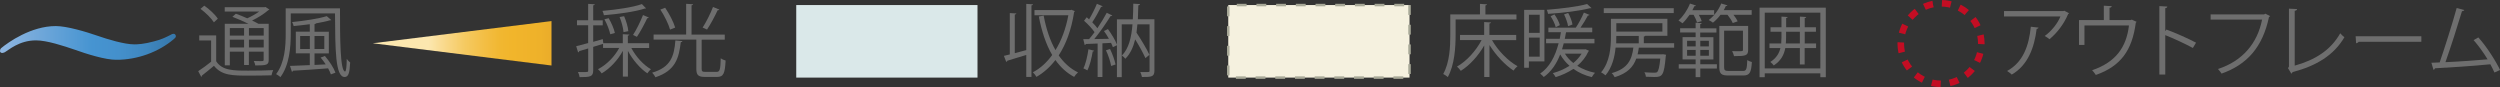 <?xml version="1.0" encoding="UTF-8"?>
<svg id="_レイヤー_1" data-name="レイヤー 1" xmlns="http://www.w3.org/2000/svg" xmlns:xlink="http://www.w3.org/1999/xlink" viewBox="0 0 380.82 13.27">
  <rect x="0" y="0" width="380.82" height="13.27" fill="#333333" stroke="none"/>
  <defs>
    <style>
      .cls-1 {
        fill: url(#_名称未設定グラデーション_33);
      }

      .cls-1, .cls-2, .cls-3, .cls-4, .cls-5 {
        stroke-width: 0px;
      }

      .cls-2 {
        fill: #6e6e6e;
      }

      .cls-3 {
        fill: url(#_名称未設定グラデーション_32);
      }

      .cls-4, .cls-6 {
        fill: none;
      }

      .cls-7 {
        clip-path: url(#clippath-1);
      }

      .cls-8 {
        fill: #f5f1df;
        stroke: #a8a998;
        stroke-dasharray: 0 0 0 0 1.5 1.5 0 0;
        stroke-width: .38px;
      }

      .cls-8, .cls-6 {
        stroke-miterlimit: 10;
      }

      .cls-9 {
        clip-path: url(#clippath);
      }

      .cls-5 {
        fill: #dae8e9;
      }

      .cls-6 {
        stroke: #c30d23;
        stroke-dasharray: 0 0 1.37 1.37;
      }
    </style>
    <clipPath id="clippath">
      <path class="cls-4" d="m.17,7.34c-.14.14-.17.3-.17.43,0,.26.26.3.34.3.09,0,.21-.04.39-.11.58-.32,2.17-1.81,4.76-1.81,1.64,0,4.17.83,5.92,1.43,1.82.65,4.6,1.53,6.32,1.53,3.2,0,6.42-1.17,8.76-3.16.11-.11.3-.25.3-.39,0-.36-.25-.41-.35-.41-.17,0-.27.05-.45.16-.72.36-1.3.68-2.52.99-1.5.42-2.56.46-3,.46-1.53,0-4.06-.77-5.64-1.32-1.69-.59-4.64-1.47-6.33-1.47C4.75,3.97,1.28,6.41.17,7.34"/>
    </clipPath>
    <linearGradient id="_名称未設定グラデーション_32" data-name="名称未設定グラデーション 32" x1="-437.27" y1="10632.24" x2="-436.27" y2="10632.24" gradientTransform="translate(12334.51 299941.41) scale(28.21 -28.21)" gradientUnits="userSpaceOnUse">
      <stop offset="0" stop-color="#94b8e1"/>
      <stop offset=".53" stop-color="#4694d1"/>
      <stop offset=".67" stop-color="#4490cc"/>
      <stop offset=".82" stop-color="#3f87bf"/>
      <stop offset=".98" stop-color="#3677aa"/>
      <stop offset="1" stop-color="#3575a7"/>
    </linearGradient>
    <clipPath id="clippath-1">
      <polygon class="cls-4" points="56.78 6.59 84.01 9.98 84.01 3.21 56.78 6.59"/>
    </clipPath>
    <linearGradient id="_名称未設定グラデーション_33" data-name="名称未設定グラデーション 33" x1="-436.18" y1="10693.16" x2="-435.18" y2="10693.16" gradientTransform="translate(10376.56 252807.51) scale(23.64 -23.64)" gradientUnits="userSpaceOnUse">
      <stop offset="0" stop-color="#fce7af"/>
      <stop offset=".1" stop-color="#f9d98c"/>
      <stop offset=".23" stop-color="#f5ca62"/>
      <stop offset=".36" stop-color="#f3be44"/>
      <stop offset=".46" stop-color="#f1b731"/>
      <stop offset=".54" stop-color="#f1b52b"/>
      <stop offset=".72" stop-color="#eeb12a"/>
      <stop offset=".9" stop-color="#e5a529"/>
      <stop offset=".99" stop-color="#de9c28"/>
      <stop offset="1" stop-color="#de9c28"/>
    </linearGradient>
  </defs>
  <path class="cls-6" d="m289.54,6.63c0,3.39,2.75,6.14,6.13,6.14s6.14-2.75,6.14-6.14-2.75-6.13-6.14-6.13-6.13,2.75-6.13,6.13Z"/>
  <g>
    <path class="cls-2" d="m32.93,5.38v3.95c.92,1.43,2.63,1.43,4.91,1.43,1.31,0,2.84-.02,3.78-.08-.1.18-.22.55-.26.79-.82.02-2.11.05-3.31.05-2.63,0-4.27,0-5.46-1.5-.64.55-1.3,1.08-1.83,1.49,0,.11-.02.16-.11.19l-.46-.86c.59-.38,1.32-.91,1.97-1.44v-3.24h-1.81v-.77h2.59Zm-1.81-4.52c.78.55,1.68,1.38,2.06,1.99l-.6.55c-.38-.61-1.26-1.48-2.04-2.05l.58-.49Zm6.74,2.77c-.76-.37-1.68-.78-2.46-1.07l.53-.47c.53.19,1.14.43,1.73.7.64-.29,1.31-.66,1.82-1.03h-5.25v-.66h6.08l.13-.04.61.4s-.12.08-.19.1c-.61.53-1.54,1.13-2.46,1.57.37.17.71.35.98.5h1.55v5.46c0,.79-.25.88-2.04.88-.04-.22-.13-.49-.23-.68.35.01.68.02.92.02.52,0,.58,0,.58-.22v-1.22h-2.25v2.03h-.73v-2.03h-2.17v2.08h-.77V3.63h3.62Zm-.68.65h-2.17v1.14h2.17v-1.14Zm-2.17,2.95h2.17v-1.19h-2.17v1.19Zm5.16-1.81v-1.14h-2.25v1.14h2.25Zm-2.25,1.81h2.25v-1.19h-2.25v1.19Z"/>
    <path class="cls-2" d="m43.51,1.27h8.28c0,4.52.02,9.62.78,9.62.16-.01.24-.84.25-1.92.14.2.36.43.52.55-.08,1.6-.25,2.2-.85,2.21-1.43,0-1.42-4.33-1.46-9.69h-6.74v3.11c0,1.98-.19,4.75-1.58,6.61-.13-.16-.46-.37-.65-.47,1.33-1.76,1.46-4.26,1.46-6.14V1.27Zm6.1,8.53c-.24-.36-.5-.72-.77-1.03l.65-.24c.67.77,1.35,1.81,1.61,2.54l-.7.26c-.08-.26-.24-.59-.42-.92-1.98.16-4.03.29-5.35.36-.01.1-.07.14-.16.17l-.3-.9c.79-.02,1.86-.07,3.02-.12v-1.8h-2.13v-3.3h2.13v-1.13c-.82.11-1.67.2-2.46.28-.04-.17-.13-.44-.23-.61,1.88-.19,4.07-.52,5.27-.9l.7.6s-.06.04-.24.04c-.56.17-1.3.31-2.1.46-.02.06-.08.1-.22.12v1.15h2.18v3.3h-2.18v1.76l1.69-.08Zm-3.89-2.34h1.48v-1.98h-1.48v1.98Zm3.68-1.98h-1.49v1.98h1.49v-1.98Z"/>
  </g>
  <rect class="cls-4" x="57.01" y=".78" width="27.61" height="11.04"/>
  <g>
    <path class="cls-2" d="m98.88,7.31h-2.71c.68,1.31,1.86,2.6,2.99,3.24-.19.14-.42.43-.55.62-1.09-.72-2.23-2.05-2.96-3.41v3.91h-.77v-3.93c-.77,1.44-2,2.72-3.23,3.44-.13-.2-.38-.49-.56-.64,1.26-.64,2.51-1.88,3.24-3.24h-2.47v-.62l-1.5.46v3.6c0,.95-.47,1.01-2.07,1.01-.02-.22-.13-.55-.25-.78.26.01.5.01.72.01.84,0,.84-.01.84-.25v-3.35l-1.37.41c-.01.1-.08.17-.17.19l-.29-.94c.5-.12,1.14-.29,1.82-.48v-2.71h-1.7v-.76h1.7V.59l1.01.06c-.01.1-.07.14-.24.17v2.28h1.45v.76h-1.45v2.51c.48-.13.97-.28,1.46-.41l.08.62h2.97v-1.37l1,.06c-.01.08-.07.14-.23.17v1.14h3.24v.73Zm-.46-6.04s-.05.04-.23.04c-1.45.48-4.03.83-6.2,1.01-.02-.19-.13-.48-.22-.66,2.13-.19,4.67-.55,6.01-1.04l.64.66Zm-5.7,1.51c.42.7.82,1.63.94,2.24l-.7.2c-.12-.61-.49-1.56-.89-2.28l.65-.17Zm2.35-.31c.32.73.6,1.68.64,2.28l-.73.14c-.04-.59-.29-1.56-.6-2.3l.7-.12Zm3.77.2c-.04.07-.13.11-.25.11-.4.84-1.04,2.06-1.57,2.83,0,0-.58-.29-.59-.29.52-.79,1.16-2.11,1.52-3.03l.89.38Z"/>
    <path class="cls-2" d="m103.94,6.26c0,.1-.1.16-.24.17-.28,2.42-.82,4.35-3.87,5.34-.08-.2-.32-.53-.49-.7,2.87-.84,3.35-2.55,3.54-4.91l1.07.1Zm2.94,4.21c0,.4.1.48.59.48h1.68c.49,0,.59-.3.64-2.08.18.16.53.29.74.35-.1,1.97-.31,2.5-1.32,2.5h-1.81c-1.04,0-1.33-.28-1.33-1.25v-4.44h-6.51v-.77h4.96V.58l1.06.07c-.01.08-.07.14-.24.17v4.45h5.06v.77h-3.41s-.07.01-.11.02v4.41Zm-5.55-9.28c.64.95,1.28,2.19,1.52,3.01l-.78.31c-.22-.8-.84-2.09-1.48-3.05l.73-.28Zm8.26.26c-.04.07-.13.12-.28.12-.4.88-1.07,2.13-1.61,2.93-.01,0-.67-.3-.67-.3.54-.83,1.22-2.18,1.58-3.14l.97.4Z"/>
  </g>
  <path class="cls-5" d="m148.9.77v11.05h-27.61V.77h27.61Z"/>
  <g>
    <path class="cls-2" d="m156.33.59l1.03.07c-.01.08-.08.14-.24.16v10.9h-.79v-3.35c-1.09.34-2.18.67-2.89.88-.01.1-.08.14-.16.18l-.36-.92.9-.22V1.99l1,.06c-.01.08-.07.14-.24.17v5.88c.55-.14,1.15-.31,1.75-.47V.59Zm6.9.91l.5.19c-.02.06-.06.11-.11.14-.41,2.7-1.24,4.91-2.35,6.61.78,1.12,1.75,2.01,2.94,2.59-.19.16-.46.46-.59.68-1.15-.61-2.09-1.49-2.85-2.57-.84,1.1-1.82,1.96-2.89,2.57-.12-.22-.36-.53-.55-.7,1.08-.56,2.09-1.45,2.95-2.63-.95-1.61-1.6-3.61-2.04-5.87l.74-.13c.37,1.98.96,3.78,1.8,5.25.89-1.44,1.58-3.24,1.96-5.31h-5.16v-.79h5.5l.14-.05Z"/>
    <path class="cls-2" d="m175.85,2.95v7.83c0,.94-.5.95-1.9.95-.04-.2-.14-.55-.25-.76.28,0,.54.01.76.01.61,0,.65,0,.65-.2V3.71h-1.85c-.04.43-.08.85-.14,1.26.73,1.1,1.57,2.5,1.97,3.38l-.61.5c-.34-.75-.95-1.87-1.56-2.85-.29,1.18-.74,2.2-1.5,2.95-.11-.16-.35-.38-.53-.49,1.06-1.06,1.46-2.76,1.62-4.75h-1.64v8.04h-.73v-4.86l-.62.3c-.06-.19-.16-.42-.28-.66l-1.31.07v5.13h-.73v-5.1c-.68.02-1.31.06-1.8.07-.01.1-.08.13-.17.16l-.22-.9h.89c.26-.31.55-.67.83-1.06-.37-.54-1.02-1.24-1.6-1.74l.41-.53c.12.1.24.2.36.32.42-.71.91-1.68,1.19-2.37l.88.37c-.05.07-.12.1-.25.1-.34.7-.89,1.68-1.34,2.35.31.31.59.62.78.9.54-.8,1.06-1.66,1.43-2.35l.85.41c-.05.06-.14.1-.28.1-.62,1.02-1.61,2.45-2.47,3.49l2.23-.04c-.23-.41-.49-.83-.76-1.19l.61-.29c.54.73,1.13,1.7,1.37,2.36v-3.85h2.42c.05-.77.06-1.56.07-2.38l1.02.06c-.01.11-.08.17-.25.19-.01.72-.04,1.43-.07,2.12h2.53Zm-9.17,4.77c-.02.07-.1.12-.23.12-.17,1.02-.44,2.17-.82,2.88-.16-.11-.42-.23-.6-.31.35-.67.61-1.82.77-2.91l.88.23Zm2.58,2.33c-.11-.65-.44-1.64-.79-2.39l.62-.2c.36.75.71,1.71.84,2.36l-.67.23Z"/>
  </g>
  <path class="cls-8" d="m214.71.77v11.05h-27.61V.77h27.61Z"/>
  <g>
    <path class="cls-2" d="m231,2.96h-9.27v2.4c0,1.85-.16,4.54-1.19,6.38-.14-.14-.5-.37-.7-.47.98-1.74,1.08-4.17,1.08-5.91v-3.17h4.52V.59l1.07.07c-.01.08-.07.14-.24.17v1.37h4.73v.77Zm-.04,3.15h-3.69c.91,1.6,2.46,3.18,3.89,3.97-.2.16-.47.46-.61.67-1.28-.84-2.69-2.33-3.66-3.89v4.87h-.8v-4.81c-.92,1.61-2.25,3.06-3.57,3.87-.13-.2-.4-.49-.58-.65,1.43-.79,2.9-2.4,3.75-4.04h-3.29v-.78h3.68v-1.96l1.04.06c-.01.08-.07.14-.24.17v1.73h4.08v.78Z"/>
    <path class="cls-2" d="m235.27,9.35h-2.38v.97h-.72V1.5h3.09v7.84Zm-.73-7.11h-1.64v2.77h1.64v-2.77Zm-1.64,6.39h1.64v-2.9h-1.64v2.9Zm8.63-1.13l.53.24c-.02.06-.07.08-.11.11-.38.85-.97,1.58-1.69,2.18.78.49,1.7.85,2.7,1.06-.17.16-.37.46-.48.66-1.04-.25-2-.68-2.81-1.26-.82.55-1.75.97-2.7,1.26-.1-.18-.29-.46-.43-.61.88-.24,1.76-.61,2.54-1.12-.58-.5-1.04-1.08-1.42-1.73-.56,1.45-1.38,2.64-2.5,3.44-.12-.14-.37-.38-.55-.52,1.4-.96,2.28-2.57,2.81-4.62h-1.91v-.68h2.08l.18-1h-1.91v-.7h4.2-.02c.42-.61.95-1.61,1.23-2.29l.86.35c-.04.07-.12.1-.25.1-.28.53-.73,1.28-1.13,1.85h1.79v.7h-3.99c-.06.34-.12.67-.19,1h4.52v.68h-4.68c-.08.31-.17.62-.26.92h3.45l.13-.02Zm.9-6.26s-.06.02-.1.02c-.05,0-.1,0-.14-.01-1.52.4-4.15.72-6.38.86-.02-.18-.12-.46-.2-.62,2.18-.17,4.75-.48,6.15-.88l.67.62Zm-5.64.96c.36.5.71,1.19.82,1.63l-.63.31c-.11-.46-.44-1.16-.78-1.67l.6-.28Zm2.09-.22c.31.55.59,1.28.65,1.75-.52.22-.6.24-.67.26-.06-.47-.32-1.21-.61-1.79l.64-.23Zm-.5,6.2c.32.53.76,1,1.28,1.42.5-.41.93-.89,1.26-1.42h-2.54Z"/>
    <path class="cls-2" d="m255.04,7.26h-5.4c-.05.35-.11.7-.19,1.02h3.69l.18-.02.47.08c-.01.08-.04.16-.05.24-.26,2.9-.5,3.15-1.7,3.15-.35,0-.83-.01-1.33-.04-.01-.22-.1-.5-.23-.68.66.06,1.29.06,1.52.06s.34-.01.44-.11c.19-.17.34-.72.47-2.03h-3.66c-.46,1.26-1.33,2.24-3.29,2.83-.08-.19-.29-.48-.46-.62,2.44-.67,3.08-2.03,3.31-3.89h-2.71c-.14,1.46-.54,3.05-1.54,4.23-.14-.14-.48-.37-.67-.46,1.34-1.58,1.5-3.8,1.5-5.46v-2.7h8.6v2.59h-3.37c-.02.06-.1.1-.22.12v1.01h4.62v.66Zm-.08-6.01v.74h-10.66v-.74h10.66Zm-8.75,4.22c0,.3,0,.43-.02,1.13h3.44v-1.13h-3.42Zm7.02-1.94h-7.02v1.28h7.02v-1.28Z"/>
    <path class="cls-2" d="m258.51,3.41c-.1-.31-.31-.77-.53-1.16h-.61c-.34.49-.71.95-1.08,1.3-.14-.13-.43-.31-.61-.43.68-.59,1.36-1.58,1.75-2.58l.92.31c-.04.06-.12.11-.25.1-.1.2-.19.4-.3.6h3.31v.71h-2.33c.19.34.36.7.44.96l-.72.2Zm.49,5.64v.74h2.53v.65h-2.53v1.31h-.71v-1.31h-2.57v-.65h2.57v-.74h-1.99v-3.39h1.99v-.71h-2.36v-.64h2.36v-.85l.92.06c-.01.08-.07.14-.22.16v.64h2.47v.64h-2.47v.71h2.01v3.39h-2.01Zm-2.01-2.83v.85h1.31v-.85h-1.31Zm0,2.27h1.31v-.88h-1.31v.88Zm3.32-2.27h-1.31v.85h1.31v-.85Zm0,2.27v-.88h-1.31v.88h1.31Zm3.63-4.99c-.14-.35-.47-.84-.8-1.25h-1.05c-.36.47-.76.89-1.16,1.2-.16-.12-.44-.3-.65-.4.77-.56,1.51-1.51,1.91-2.52l.94.29c-.02.07-.11.11-.25.11-.08.2-.19.41-.31.61h4.26v.71h-2.78c.28.34.52.72.65,1l-.73.25Zm-1.31,6.73c0,.47.12.58.72.58h2.15c.52,0,.61-.29.66-1.66.18.13.49.25.7.3-.1,1.58-.32,2.05-1.31,2.05h-2.25c-1.08,0-1.4-.24-1.4-1.27V3.95h4.39v3.66c0,.86-.37.94-2.15.94-.05-.23-.17-.54-.29-.76.36,0,.67.01.92.01.66,0,.73,0,.73-.2v-2.93h-2.87v5.55Z"/>
    <path class="cls-2" d="m268.03,1.17h10.09v10.59h-.83v-.59h-8.47v.59h-.79V1.17Zm.79,9.25h8.47V1.93h-8.47v8.48Zm7.82-3.8v.7h-1.74v2.5h-.73v-2.5h-2.22c-.19,1.03-.66,1.94-1.76,2.65-.11-.17-.35-.41-.52-.53.91-.58,1.34-1.31,1.54-2.12h-1.67v-.7h1.79c.02-.3.04-.62.04-.94v-.85h-1.67v-.68h1.67v-1.62l.94.06c-.01.08-.07.13-.23.16v1.4h2.1v-1.62l.96.06c-.01.08-.07.14-.23.16v1.4h1.71v.68h-1.71v1.79h1.74Zm-4.57-.92c0,.31-.01.62-.04.92h2.14v-1.79h-2.1v.86Z"/>
  </g>
  <g>
    <path class="cls-2" d="m315.2,2.02s-.1.08-.16.11c-.65,1.54-1.68,2.87-2.84,3.84-.18-.16-.52-.37-.73-.49,1.1-.8,1.99-1.97,2.39-2.97h-8.59v-.82h9.04l.13-.06.76.4Zm-4.68,2.18c-.01.1-.12.18-.28.2-.35,2.83-1.32,5.53-3.79,6.96-.17-.14-.48-.42-.71-.55,2.45-1.34,3.32-3.85,3.61-6.74l1.16.13Z"/>
    <path class="cls-2" d="m320.48.87l1.2.07c-.01.12-.16.23-.34.24v1.88h3.21l.18-.07.74.34s-.08.1-.13.13c-.55,4.2-2.29,6.63-6.09,7.96-.12-.2-.37-.52-.56-.72,3.56-1.22,5.21-3.45,5.61-6.82h-6.78v2.97h-.83v-3.79h3.78V.87Z"/>
    <path class="cls-2" d="m334.04,7.31c-1.22-.66-2.9-1.44-4.21-1.96v6h-.9V.93l1.21.07c-.01.13-.11.22-.31.25v3.5l.18-.25c1.4.52,3.26,1.34,4.51,2l-.48.8Z"/>
    <path class="cls-2" d="m345.79,2.46c-.04.06-.08.11-.16.13-.95,4.54-3.3,7.24-7.22,8.62-.13-.2-.4-.53-.55-.7,3.72-1.21,6-3.89,6.72-7.52h-7.84v-.8h8.16l.17-.11.73.37Z"/>
    <path class="cls-2" d="m349.54,10c3.05-.85,5.47-2.31,6.94-4.93.16.2.46.46.64.6-1.62,2.76-4.29,4.37-7.9,5.31-.02.1-.1.2-.19.24l-.5-.84.14-.23V1.32l1.24.06c-.01.13-.12.24-.36.26v8.36Z"/>
    <path class="cls-2" d="m358.83,5.52h10.01v.85h-9.56c-.07.12-.23.2-.38.23l-.07-1.08Z"/>
    <path class="cls-2" d="m379.98,11.06c-.18-.41-.4-.84-.63-1.27-2.5.26-6.6.52-8.43.61-.04.12-.12.22-.23.24l-.32-1.08c.36-.01.79-.02,1.26-.05.79-2.3,1.93-5.89,2.59-8.29l1.16.31c-.05.11-.17.17-.35.17-.66,2.21-1.69,5.42-2.52,7.77,1.99-.08,4.83-.29,6.42-.43-.62-1.03-1.42-2.12-2.13-2.93l.72-.41c1.26,1.38,2.7,3.66,3.31,4.96l-.84.38Z"/>
  </g>
  <g class="cls-9">
    <rect class="cls-3" x="0" y="3.97" width="26.78" height="5.13"/>
  </g>
  <g class="cls-7">
    <rect class="cls-1" x="56.78" y="3.21" width="27.23" height="6.77"/>
  </g>
</svg>